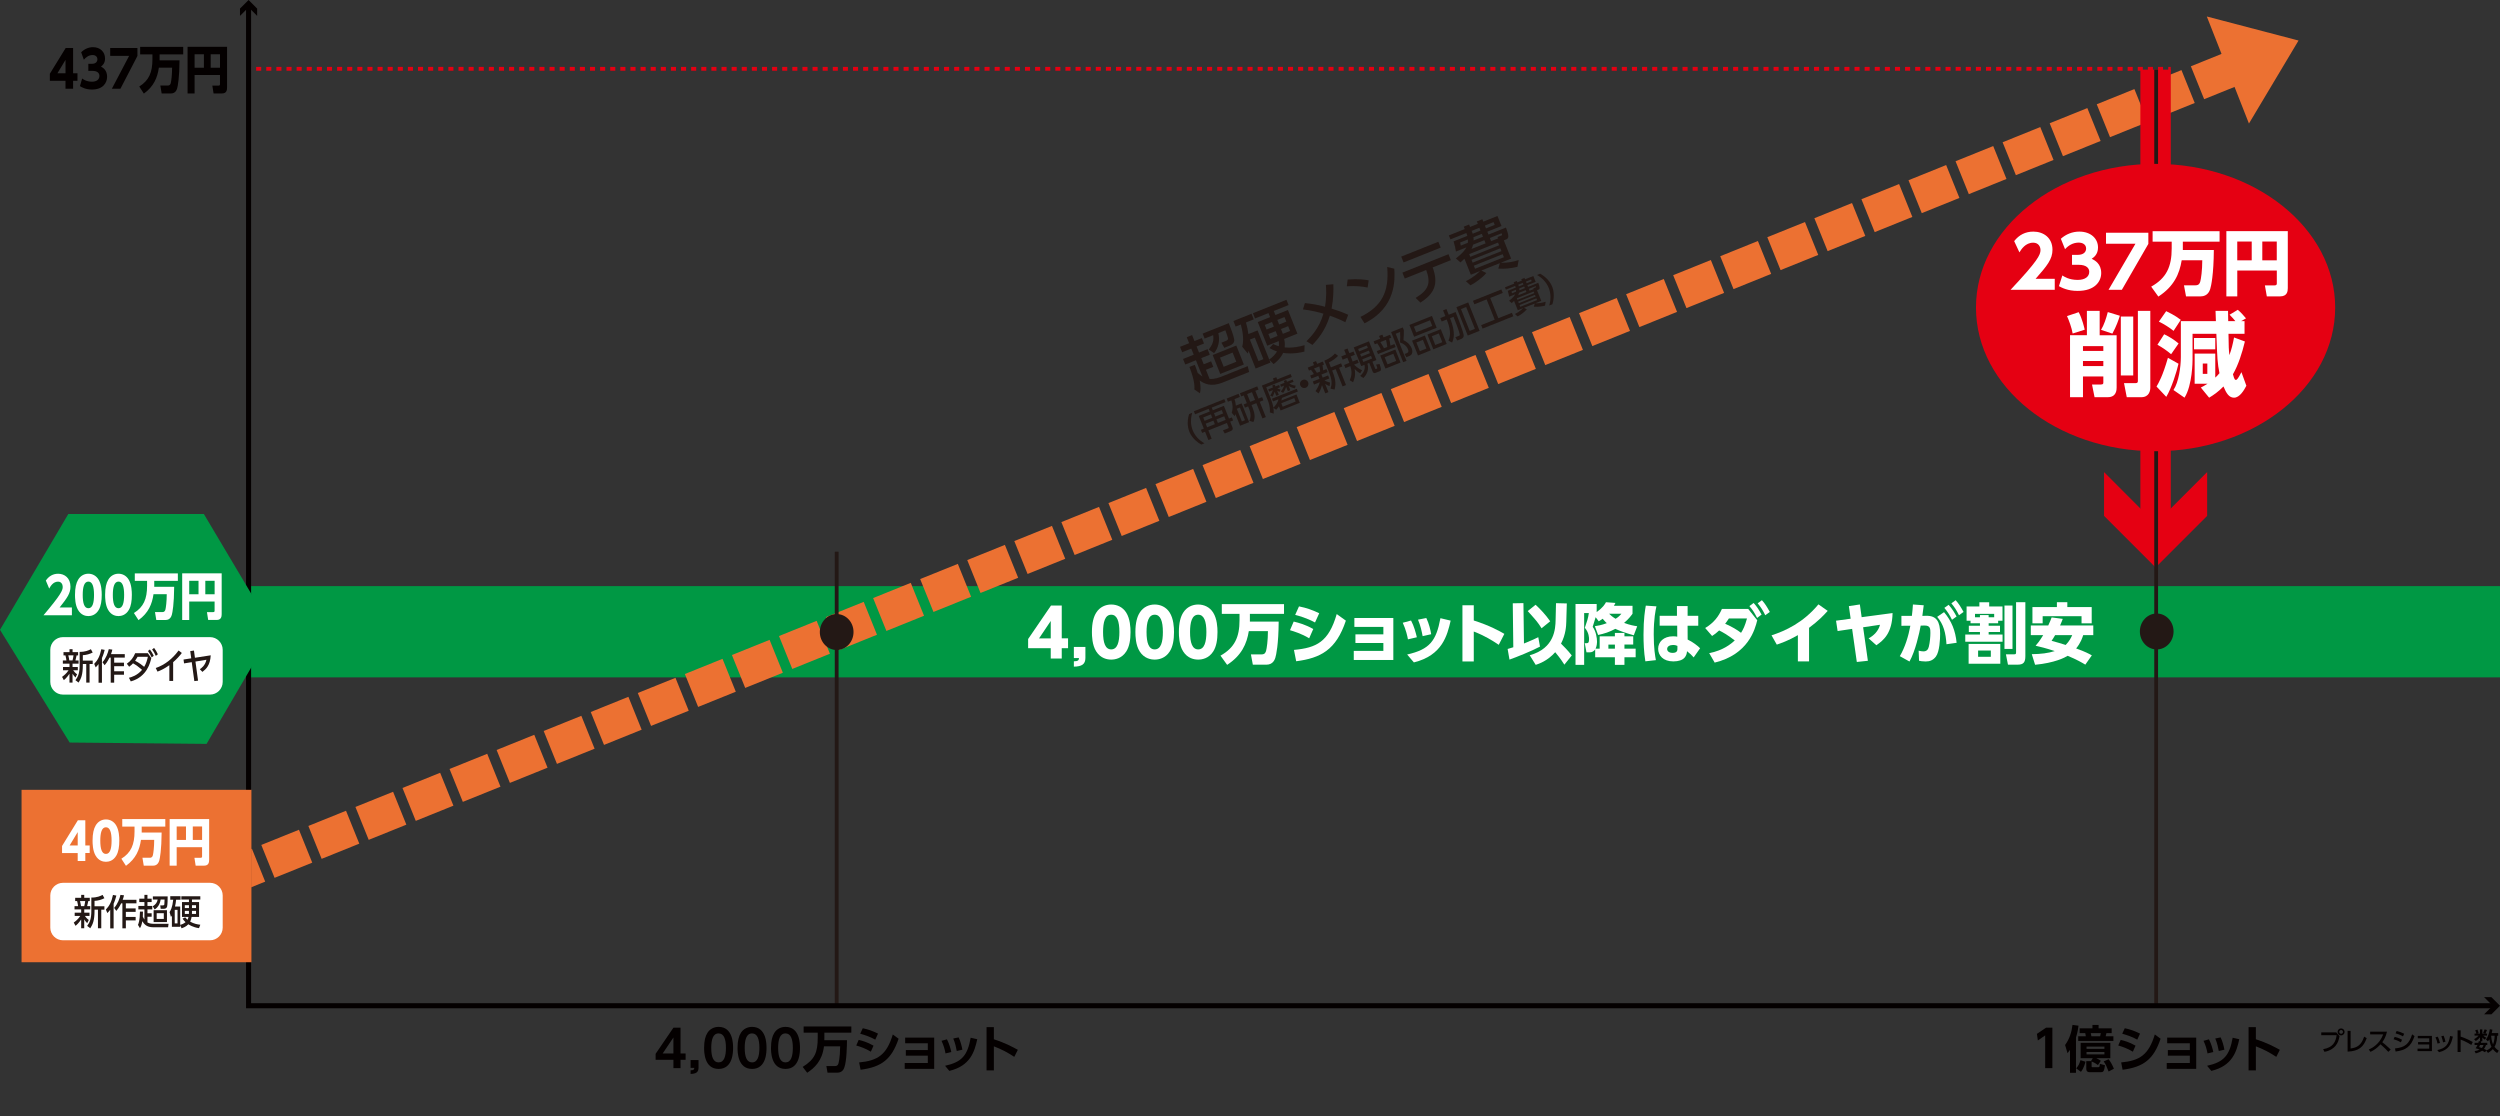 <?xml version="1.0" encoding="utf-8"?>
<!-- Generator: Adobe Illustrator 27.7.0, SVG Export Plug-In . SVG Version: 6.00 Build 0)  -->
<svg version="1.1" id="レイヤー_1" xmlns="http://www.w3.org/2000/svg" xmlns:xlink="http://www.w3.org/1999/xlink" x="0px"
	 y="0px" viewBox="0 0 1120 500" style="enable-background:new 0 0 1120 500;" xml:space="preserve">
<rect x="0" y="0" width="1120" height="500" fill="#333333" stroke="none"/>
<style type="text/css">
	.st0{fill:none;stroke:#E50012;stroke-width:1.703;stroke-miterlimit:10;}
	.st1{fill:none;stroke:#E50012;stroke-width:1.703;stroke-miterlimit:10;stroke-dasharray:2.266,2.266;}
	.st2{fill:#040000;}
	.st3{fill:none;stroke:#009844;stroke-width:40.874;stroke-miterlimit:10;}
	.st4{fill:none;stroke:#EC7132;stroke-width:15.895;stroke-miterlimit:10;}
	.st5{fill:none;stroke:#EC7132;stroke-width:15.895;stroke-miterlimit:10;stroke-dasharray:18.189,4.547;}
	.st6{fill:none;stroke:#E50012;stroke-width:13.624;stroke-miterlimit:10;}
	.st7{fill:#E50012;}
	.st8{fill:none;stroke:#231815;stroke-width:1.703;stroke-miterlimit:10;}
	.st9{fill:none;stroke:#040000;stroke-width:2.271;stroke-miterlimit:10;}
	.st10{fill:#FFFFFF;}
	.st11{fill:#231815;}
	.st12{fill:#EC7132;}
	.st13{fill:#009844;}
</style>
<g>
	<g>
		<g>
			<line class="st0" x1="111.36" y1="30.83" x2="112.49" y2="30.83"/>
			<line class="st1" x1="114.76" y1="30.83" x2="970.23" y2="30.83"/>
			<line class="st0" x1="971.37" y1="30.83" x2="972.5" y2="30.83"/>
		</g>
	</g>
	<g>
		<path class="st2" d="M301.7,478.52v-3.72h-7.99v-2.68l7.99-11.72h3.18v11.56h2.27v2.84h-2.27v3.72H301.7z M296.88,471.95h4.81
			v-7.15L296.88,471.95z"/>
		<path class="st2" d="M312.94,474.9v3.41c0,2.11-1.16,2.75-3.56,2.82v-1.61c1.61-0.02,1.63-0.59,1.66-1.11h-1.66v-3.5H312.94z"/>
		<path class="st2" d="M315.44,469.46c0-3.2,0.57-5.31,1.52-6.79c1.16-1.82,3.09-2.63,4.97-2.63c6.49,0,6.49,7.77,6.49,9.42
			c0,1.68,0,9.42-6.49,9.42S315.44,471.11,315.44,469.46z M325.22,469.46c0-3.91-0.89-6.49-3.29-6.49c-2.57,0-3.29,2.91-3.29,6.49
			c0,3.93,0.89,6.49,3.29,6.49C324.43,475.95,325.22,473.18,325.22,469.46z"/>
		<path class="st2" d="M330.42,469.46c0-3.2,0.57-5.31,1.52-6.79c1.16-1.82,3.09-2.63,4.97-2.63c6.49,0,6.49,7.77,6.49,9.42
			c0,1.68,0,9.42-6.49,9.42S330.42,471.11,330.42,469.46z M340.21,469.46c0-3.91-0.89-6.49-3.29-6.49c-2.57,0-3.29,2.91-3.29,6.49
			c0,3.93,0.89,6.49,3.29,6.49C339.41,475.95,340.21,473.18,340.21,469.46z"/>
		<path class="st2" d="M345.41,469.46c0-3.2,0.57-5.31,1.52-6.79c1.16-1.82,3.09-2.63,4.97-2.63c6.49,0,6.49,7.77,6.49,9.42
			c0,1.68,0,9.42-6.49,9.42S345.41,471.11,345.41,469.46z M355.19,469.46c0-3.91-0.89-6.49-3.29-6.49c-2.57,0-3.29,2.91-3.29,6.49
			c0,3.93,0.89,6.49,3.29,6.49C354.4,475.95,355.19,473.18,355.19,469.46z"/>
		<path class="st2" d="M369.14,468.77c-0.79,6.54-4.29,9.7-7.52,11.83l-2.02-2.63c5.4-3.34,6.74-6.49,6.74-13.06v-2.27h-6.31v-2.79
			h21.37v2.79h-12.08v2.27c0,0.48-0.02,0.79-0.02,1.11h10.15c-0.04,2.38-0.11,9.36-1.2,12.24c-0.2,0.57-0.84,2.29-3.11,2.29h-4.41
			l-0.52-2.95h3.86c0.59,0,1.23-0.18,1.5-1c0.05-0.16,0.77-2.38,0.82-7.83H369.14z"/>
		<path class="st2" d="M390.14,471.16c-2.47-1.5-4.59-2.2-6.54-2.77l1.09-2.52c1.34,0.32,3.75,0.91,6.65,2.59L390.14,471.16z
			 M384.9,475.97c8.38-0.79,12.33-3.45,15.08-12.53l2.59,1.91c-3.11,9.17-7.54,12.67-17.03,13.9L384.9,475.97z M392.12,465.76
			c-2.38-1.32-4.29-1.93-6.74-2.66l1.14-2.45c2.47,0.52,4.29,1.16,6.83,2.41L392.12,465.76z"/>
		<path class="st2" d="M405.81,472.93v-2.5h9.85v-3.04h-10.15v-2.54h13.01v14.01h-13.21v-2.63h10.35v-3.29H405.81z"/>
		<path class="st2" d="M423.59,471.93c-0.34-1.95-0.93-3.81-1.79-5.65l2.43-0.66c1.14,2.13,1.73,4.63,1.95,5.68L423.59,471.93z
			 M423.39,477.47c7.58-1.66,10.08-4.68,11.47-12.56l2.95,0.66c-1.23,5.65-3.13,11.94-12.51,14.19L423.39,477.47z M428.63,470.84
			c-0.27-1.43-0.66-3.43-1.57-5.59l2.41-0.5c0.82,1.68,1.43,4.02,1.68,5.52L428.63,470.84z"/>
		<path class="st2" d="M454.4,473.47c-3.27-2.11-5.49-3.29-9.15-4.72v10.79h-3.27v-19.39h3.27v5.45c5.11,1.61,8.74,3.63,10.74,4.72
			L454.4,473.47z"/>
	</g>
	<g>
		<path class="st2" d="M916.62,460.4h2.84v18.12h-3.22v-14.67l-3.29,2.29l-0.41-2.97L916.62,460.4z"/>
		<path class="st2" d="M927.36,470.34c-0.3,0.45-0.52,0.75-1.11,1.48l-1.09-3.66c1.93-2.61,2.95-5.79,3.32-9.01l2.7,0.36
			c-0.16,1.13-0.41,3.02-1.14,5.27v15.83h-2.68V470.34z M934.29,475.65c-0.14,0.61-0.64,2.72-2.02,4.54l-2.13-1.57
			c1.07-1.25,1.43-2.02,1.91-3.66L934.29,475.65z M934.45,464.26c-0.09-0.66-0.16-1.04-0.25-1.43h-2.52v-2.13h5.74v-1.52h2.75v1.52
			h5.86v2.13h-2.34c-0.09,0.43-0.25,1.02-0.36,1.43h3.47v2.09h-15.76v-2.09H934.45z M937.58,474.06h-5.45v-6.86h13.3v6.86h-6.33
			c0.77,0.32,1.23,0.61,2.07,1.18l-1.29,1.91c-1.13-0.86-2.2-1.36-2.84-1.63v2.16c0,0.41,0.16,0.43,0.43,0.43h2.63
			c0.52,0,0.54-0.43,0.64-1.52l2.29,0.64c-0.39,2.91-0.77,3.13-2.04,3.13h-4.66c-1.04,0-1.68-0.36-1.68-1.61v-3.36h2.11
			L937.58,474.06z M934.77,468.87v1.02h8.01v-1.02H934.77z M934.77,471.29v1.07h8.01v-1.07H934.77z M940.85,464.26
			c0.04-0.18,0.2-0.79,0.32-1.43h-4.5c0.14,0.57,0.16,0.84,0.27,1.43H940.85z M944.67,474.54c1.04,1.39,1.68,2.57,2.36,4.25
			l-2.38,1.25c-0.98-2.57-1.32-3.27-2.2-4.54L944.67,474.54z"/>
		<path class="st2" d="M955.52,471.16c-2.47-1.5-4.59-2.2-6.54-2.77l1.09-2.52c1.34,0.32,3.75,0.91,6.65,2.59L955.52,471.16z
			 M950.28,475.97c8.38-0.79,12.33-3.45,15.08-12.53l2.59,1.91c-3.11,9.17-7.54,12.67-17.03,13.9L950.28,475.97z M957.5,465.76
			c-2.38-1.32-4.29-1.93-6.74-2.66l1.14-2.45c2.47,0.52,4.29,1.16,6.83,2.41L957.5,465.76z"/>
		<path class="st2" d="M971.19,472.93v-2.5h9.85v-3.04h-10.15v-2.54h13.01v14.01h-13.21v-2.63h10.35v-3.29H971.19z"/>
		<path class="st2" d="M988.97,471.93c-0.34-1.95-0.93-3.81-1.79-5.65l2.43-0.66c1.13,2.13,1.72,4.63,1.95,5.68L988.97,471.93z
			 M988.77,477.47c7.58-1.66,10.08-4.68,11.47-12.56l2.95,0.66c-1.23,5.65-3.13,11.94-12.51,14.19L988.77,477.47z M994.01,470.84
			c-0.27-1.43-0.66-3.43-1.57-5.59l2.41-0.5c0.82,1.68,1.43,4.02,1.68,5.52L994.01,470.84z"/>
		<path class="st2" d="M1019.78,473.47c-3.27-2.11-5.49-3.29-9.15-4.72v10.79h-3.27v-19.39h3.27v5.45
			c5.11,1.61,8.74,3.63,10.74,4.72L1019.78,473.47z"/>
	</g>
	<g>
		<path class="st2" d="M29.34,39.76V36.2h-7.01v-3.16l7.09-11.53h3.33v11.31h1.96v3.38h-1.96v3.56H29.34z M25.73,32.81h3.62v-5.99
			L25.73,32.81z"/>
		<path class="st2" d="M36.8,35.17c0.49,0.36,1.92,1.43,4.41,1.43c2.17,0,3.33-1.07,3.33-2.59c0-1.09-0.72-2.25-3.09-2.25h-1.88
			v-3.18h1.65c1.78,0,2.41-1.04,2.41-2.02c0-1.5-1.33-1.91-2.06-1.91c-1.78,0-3.09,0.98-4,2.11l-1.21-3.34
			c1.45-1.45,3.33-2.29,5.31-2.29c3.31,0,5.39,2.23,5.39,5.09c0,2.25-1.25,3.18-1.82,3.61c0.9,0.5,2.74,1.57,2.74,4.56
			c0,2.66-1.78,5.72-6.78,5.72c-2.82,0-4.54-1-5.39-1.52L36.8,35.17z"/>
		<path class="st2" d="M61.57,21.51v3.56l-7.62,14.69h-3.84l7.74-14.74h-8.48v-3.52H61.57z"/>
		<path class="st2" d="M71.17,30.32c-0.63,4.38-2.23,8.38-6.72,11.62l-2.06-3.18c4.37-2.72,5.9-6.36,5.9-12.22v-2.18h-5.5v-3.36
			h19.29v3.36H71.5v2.66h8.93c-0.04,7.74-0.78,11.6-1.04,12.49c-0.16,0.54-0.69,2.36-2.76,2.36h-4.21l-0.59-3.54h3.31
			c1.04,0,1.25-0.7,1.39-1.23c0.2-0.82,0.57-3.47,0.57-6.79H71.17z"/>
		<path class="st2" d="M98.56,33.61H87.18v8.26h-3.15V20.98h17.69v18.25c0,1.07-0.18,2.63-2.23,2.63h-3.82l-0.55-3.52h2.82
			c0.59,0,0.61-0.36,0.61-0.7V33.61z M87.18,30.34h4.17v-6.02h-4.17V30.34z M94.39,30.34h4.17v-6.02h-4.17V30.34z"/>
	</g>
	<g>
		<path class="st2" d="M1046.66,462.52l1.45,1.68c-0.32,1.69-0.69,3.03-1.82,4.36c-0.67,0.79-2.2,2.2-4.93,2.66l-0.59-1.19
			c4.48-0.75,5.64-3.33,6.04-6.27h-6.89v-1.24H1046.66z M1050.38,462.3c0,0.87-0.71,1.57-1.57,1.57s-1.57-0.69-1.57-1.57
			s0.7-1.57,1.57-1.57C1049.68,460.73,1050.38,461.42,1050.38,462.3z M1047.98,462.3c0,0.47,0.38,0.84,0.84,0.84
			c0.47,0,0.84-0.37,0.84-0.84s-0.37-0.84-0.84-0.84C1048.36,461.46,1047.98,461.82,1047.98,462.3z"/>
		<path class="st2" d="M1053.06,469.72c2.87-0.33,4.88-1.51,6.07-5.31l1.15,0.69c-1.4,3.86-3.44,5.81-8.56,6.03v-9.31h1.34V469.72z"
			/>
		<path class="st2" d="M1069.36,462.21c-0.52,2.32-1.36,3.66-2.1,4.69c0.64,0.49,2.08,1.63,3.77,3.3l-1.07,1.03
			c-0.53-0.58-1.51-1.66-3.47-3.38c-1.55,1.7-3.13,2.77-4.52,3.38l-0.74-1.06c1.35-0.58,4.77-2.28,6.45-6.77h-5.85v-1.2H1069.36z"/>
		<path class="st2" d="M1075.59,466.97c-1.41-0.85-2.61-1.2-3.26-1.38l0.48-1.08c0.67,0.16,1.79,0.45,3.3,1.29L1075.59,466.97z
			 M1072.96,469.7c4.54-0.42,6.38-2.16,7.67-6.33l1.08,0.81c-1.65,4.85-3.97,6.29-8.49,6.91L1072.96,469.7z M1076.54,464.28
			c-1.28-0.73-2.41-1.07-3.33-1.34l0.48-1.04c1.28,0.29,2.17,0.61,3.38,1.21L1076.54,464.28z"/>
		<path class="st2" d="M1083.29,467.92v-1.07h5.01v-1.69h-5.13v-1.08h6.33v6.82h-6.45v-1.11h5.24v-1.87H1083.29z"/>
		<path class="st2" d="M1091.99,467.51c-0.18-1.09-0.52-1.98-0.91-2.79l1.04-0.28c0.51,0.99,0.79,2.05,0.98,2.82L1091.99,467.51z
			 M1091.89,470.43c3.68-0.78,5.08-2.32,5.75-6.31l1.24,0.27c-0.72,3.43-1.86,5.95-6.19,7L1091.89,470.43z M1094.48,466.97
			c-0.1-0.6-0.29-1.6-0.76-2.75l1.02-0.23c0.39,0.84,0.69,1.96,0.83,2.72L1094.48,466.97z"/>
		<path class="st2" d="M1107.15,468.14c-0.75-0.48-2.36-1.51-4.79-2.4v5.56h-1.37v-9.7h1.37v2.8c2.53,0.81,4.47,1.86,5.45,2.41
			L1107.15,468.14z"/>
		<path class="st2" d="M1119.19,462.83V464h-0.46c-0.02,0.66-0.1,3.19-1.18,4.97c0.75,1.01,1.54,1.51,1.9,1.74l-0.74,1.06
			c-0.5-0.34-1.21-0.85-1.91-1.77c-0.94,1.01-1.75,1.46-2.18,1.71l-0.83-1.07l-0.48,0.76c-0.31-0.17-0.62-0.35-1.28-0.68
			c-0.49,0.34-1.36,0.78-2.91,1.19l-0.51-1.02c0.86-0.12,1.56-0.29,2.29-0.67c-0.91-0.37-1.49-0.51-1.83-0.6
			c0.27-0.38,0.51-0.7,0.83-1.45h-1.29v-0.99h1.67c0.12-0.38,0.18-0.58,0.25-0.79l0.5,0.1v-1.78c-0.66,0.76-1.17,1.26-1.9,1.67
			l-0.75-0.84c0.93-0.45,1.75-1.23,2.05-1.58h-1.83v-0.9h0.84c-0.14-0.56-0.33-1.02-0.54-1.48l1-0.34c0.34,0.78,0.45,1.28,0.52,1.58
			l-0.78,0.24h1.38v-1.9h1.06v1.9h1.37l-1-0.28c0.32-0.67,0.35-0.76,0.66-1.61l1.06,0.26c-0.26,0.71-0.32,0.85-0.7,1.63h0.72v0.9
			h-1.7c0.59,0.5,0.79,0.68,1.38,0.95l-0.7,0.86c-0.49-0.33-0.7-0.56-1.08-0.99v1.71h-0.99l0.52,0.1c-0.08,0.28-0.11,0.39-0.18,0.58
			h2.87v0.99h-0.58c-0.18,0.53-0.43,1.16-0.89,1.76c0.36,0.17,0.93,0.43,1.08,0.5l-0.11,0.18c0.73-0.24,1.62-0.7,2.37-1.6
			c-0.64-1.25-0.89-2.83-0.95-3.38c-0.27,0.49-0.42,0.67-0.61,0.93l-0.88-0.84c1.03-1.5,1.46-3.09,1.7-4.62l1.16,0.2
			c-0.09,0.69-0.17,1.08-0.28,1.53H1119.19z M1111.06,468.17c-0.18,0.43-0.32,0.69-0.44,0.93c0.65,0.21,0.93,0.29,1.25,0.41
			c0.48-0.53,0.64-1.02,0.74-1.34H1111.06z M1116.02,464c0.03,0.46,0.2,2.47,0.85,3.87c0.32-0.73,0.69-2,0.73-3.87H1116.02z"/>
	</g>
	<line class="st3" x1="111.36" y1="283.02" x2="1120" y2="283.02"/>
	<g>
		<g>
			<line class="st4" x1="1013.99" y1="25.15" x2="1005.57" y2="28.55"/>
			<line class="st5" x1="1001.35" y1="30.26" x2="117.94" y2="386.75"/>
			<line class="st4" x1="115.83" y1="387.6" x2="107.41" y2="391"/>
		</g>
	</g>
	<g>
		<g>
			<line class="st6" x1="965.7" y1="31.2" x2="965.7" y2="238.64"/>
			<g>
				<polygon class="st7" points="942.61,211.5 965.7,234.61 988.8,211.5 988.8,231.11 965.7,254.21 942.61,231.11 				"/>
			</g>
		</g>
	</g>
	<line class="st8" x1="965.96" y1="31.2" x2="965.96" y2="450.57"/>
	<line class="st8" x1="374.83" y1="247.16" x2="374.83" y2="450.57"/>
	<g>
		<g>
			<polyline class="st9" points="1117.4,450.57 111.36,450.57 111.36,2.6 			"/>
			<g>
				<polygon class="st2" points="1112.88,446.73 1116.73,450.57 1112.88,454.42 1116.15,454.42 1120,450.57 1116.15,446.73 				"/>
			</g>
			<g>
				<polygon class="st2" points="115.21,7.12 111.36,3.27 107.51,7.12 107.51,3.85 111.36,0 115.21,3.85 				"/>
			</g>
		</g>
	</g>
	<g>
		<path class="st10" d="M470.73,295.02v-4.64H460.6v-4.1l10.25-15h4.81v14.7h2.83v4.4h-2.83v4.64H470.73z M465.5,285.99h5.23v-7.79
			L465.5,285.99z"/>
		<path class="st10" d="M486.26,289.83v4.93c0,2.86-1.65,3.84-5.17,3.9v-2.39c1.86-0.03,2.24-0.47,2.3-1.45h-2.3v-4.99H486.26z"/>
		<path class="st10" d="M491.1,291.84c-1.83-2.83-1.92-6.94-1.92-8.68c0-4.19,0.77-6.91,1.98-8.77c1.54-2.42,4.07-3.57,6.67-3.57
			c2.57,0,5.14,1.12,6.7,3.6c1.77,2.78,1.95,6.67,1.95,8.74c0,3.45-0.5,6.5-1.92,8.71c-1.98,3.1-4.96,3.63-6.73,3.63
			C496.03,295.5,493.08,294.97,491.1,291.84z M501.49,283.16c0-4.81-1.03-7.77-3.66-7.77c-2.81,0-3.66,3.4-3.66,7.77
			c0,4.81,1,7.77,3.66,7.77C500.63,290.92,501.49,287.58,501.49,283.16z"/>
		<path class="st10" d="M510.58,291.84c-1.83-2.83-1.92-6.94-1.92-8.68c0-4.19,0.77-6.91,1.98-8.77c1.54-2.42,4.07-3.57,6.67-3.57
			c2.57,0,5.14,1.12,6.7,3.6c1.77,2.78,1.95,6.67,1.95,8.74c0,3.45-0.5,6.5-1.92,8.71c-1.98,3.1-4.96,3.63-6.73,3.63
			C515.51,295.5,512.56,294.97,510.58,291.84z M520.97,283.16c0-4.81-1.03-7.77-3.66-7.77c-2.81,0-3.66,3.4-3.66,7.77
			c0,4.81,1,7.77,3.66,7.77C520.12,290.92,520.97,287.58,520.97,283.16z"/>
		<path class="st10" d="M530.06,291.84c-1.83-2.83-1.92-6.94-1.92-8.68c0-4.19,0.77-6.91,1.98-8.77c1.54-2.42,4.07-3.57,6.67-3.57
			c2.57,0,5.14,1.12,6.7,3.6c1.77,2.78,1.95,6.67,1.95,8.74c0,3.45-0.5,6.5-1.92,8.71c-1.98,3.1-4.96,3.63-6.73,3.63
			C534.99,295.5,532.04,294.97,530.06,291.84z M540.46,283.16c0-4.81-1.03-7.77-3.66-7.77c-2.81,0-3.66,3.4-3.66,7.77
			c0,4.81,1,7.77,3.66,7.77C539.6,290.92,540.46,287.58,540.46,283.16z"/>
		<path class="st10" d="M559.47,282.74c-0.92,5.7-3.22,10.9-9.71,15.12l-2.98-4.13c6.32-3.54,8.53-8.27,8.53-15.88v-2.83h-7.94
			v-4.37h27.87v4.37h-15.29v3.45h12.9c-0.06,10.07-1.12,15.09-1.51,16.24c-0.24,0.71-1,3.07-3.99,3.07h-6.08l-0.86-4.61h4.78
			c1.51,0,1.8-0.92,2.01-1.59c0.3-1.06,0.83-4.52,0.83-8.83H559.47z"/>
		<path class="st10" d="M586.51,285.96c-3.42-2.1-6.94-3.13-8.59-3.63l1.65-3.87c2.42,0.59,5.2,1.33,8.77,3.34L586.51,285.96z
			 M579.69,291.16c10.1-0.94,15.56-3.57,19.16-16.06l4.1,2.95c-4.37,13.14-11.31,16.77-22.26,18.19L579.69,291.16z M589.13,278.87
			c-3.72-2.01-7.29-2.98-8.89-3.4l1.71-3.81c3.45,0.71,5.67,1.48,9.06,3.07L589.13,278.87z"/>
		<path class="st10" d="M607.23,288.06v-3.87h12.52v-3.34h-12.99v-3.99h17.45v18.81h-17.72v-4.07h13.26v-3.54H607.23z"/>
		<path class="st10" d="M630.76,286.43c-0.24-1.33-0.83-4.19-2.33-7.44l3.72-1c1.36,2.54,2.1,5.43,2.6,7.5L630.76,286.43z
			 M630.4,293.22c10.1-2.27,13.02-6.08,14.91-16.27l4.58,1.09c-1.5,6.58-3.72,15.59-16.48,18.72L630.4,293.22z M637.34,284.99
			c-0.44-2.33-0.94-4.67-2.07-7.38l3.72-0.74c1.21,2.51,1.89,5.43,2.19,7.26L637.34,284.99z"/>
		<path class="st10" d="M671.44,288.88c-2.86-1.92-6.29-4.07-11.19-5.96v13.43h-5.08v-25.19h5.08v6.82
			c7.17,2.27,11.66,4.81,13.7,5.99L671.44,288.88z"/>
		<path class="st10" d="M675.42,290.74c1.18-0.32,1.74-0.5,2.54-0.77l-0.24-19.69l4.78-0.09l0.24,18.1c3.43-1.36,5.34-2.3,6.41-2.83
			l0.77,4.22c-3.57,1.92-10.84,4.84-13.67,5.82L675.42,290.74z M687.94,270.93c1.89,1.74,4.43,4.34,6.55,7.41l-3.87,3.13
			c-1.86-2.89-2.04-3.07-6.2-7.71L687.94,270.93z M701.7,278.52c-0.06,1.92-0.18,5.58-2.36,9.83c0.65,0.65,3.22,3.16,4.81,5.29
			l-3.31,4.13c-0.68-1.09-1.71-2.69-4.1-5.58c-3.54,3.96-7.26,5.17-8.74,5.67l-2.69-4.31c11.28-3.1,11.51-12.11,11.6-15.74
			l0.18-7.59l4.84,0.12L701.7,278.52z"/>
		<path class="st10" d="M714.5,280.53c1.18-0.18,2.92-0.44,5.34-1.36c-0.44-0.41-0.95-0.86-1.86-1.98c-0.8,0.59-1.15,0.8-1.74,1.15
			l-1.39-1.83c-0.35,1.27-0.68,2.24-1.33,4.31c1.45,1.95,1.95,4.9,1.95,6.76c0,0.5-0.09,1.86-0.65,3.01h1.83v-5.52h6.82v-1.51h4.28
			v1.51h3.93v3.69h-3.93v1.83h5.02v3.87h-5.02v3.4h-4.28v-3.4h-8.83v-3.54c-0.53,0.83-1.45,1.33-2.45,1.33h-1.45l-0.77-4.1h0.8
			c0.77,0,1.12-0.3,1.12-1.74c0-0.68,0-2.92-1.89-5.17c1-2.83,1.48-4.28,1.8-6.58h-2.1v23.21h-3.87v-27.28h9.48v3.6
			c2.92-2.1,3.69-3.51,4.16-4.4l4.25,0.32c-0.21,0.44-0.38,0.77-0.68,1.3h8.33v3.54c-0.56,0.8-1.71,2.36-3.78,4.1
			c2.54,0.97,4.49,1.3,5.88,1.51l-1.54,4.05c-3.93-1.12-6.23-1.95-8.27-2.89c-2.6,1.42-5.02,2.18-7.71,2.75L714.5,280.53z
			 M720.56,288.77v1.83h2.92v-1.83H720.56z M720.88,274.95c0.59,0.62,1.42,1.36,2.92,2.27c1.48-0.94,1.98-1.56,2.6-2.27H720.88z"/>
		<path class="st10" d="M742.08,271.64c-0.38,1.71-1.21,5.52-1.21,12.64c0,6.26,0.65,9.77,0.97,11.46l-4.72,0.53
			c-0.68-4.19-0.83-8.36-0.83-11.93c0-7.2,0.71-11.19,1.03-13.02L742.08,271.64z M760.82,275.89v4.43h-4.78l0.03,6.2
			c2.18,1.03,4.58,2.83,5.58,3.9l-2.89,4.1c-1.03-1.21-1.42-1.51-2.98-2.78c-0.06,1.09-0.38,2.07-1.12,2.92
			c-0.92,1.03-2.66,1.65-4.99,1.65c-4.64,0-6.82-2.72-6.82-5.67c0-3.01,2.39-5.58,6.73-5.58c0.95,0,1.39,0.09,1.83,0.18l-0.03-4.93
			h-7.85v-4.43h7.74v-4.37h4.78v4.37H760.82z M751.49,289.36c-0.5-0.21-1.03-0.41-1.95-0.41c-1.39,0-2.66,0.56-2.66,1.8
			c0,1,0.89,1.74,2.48,1.74c2.12,0,2.12-1.27,2.12-1.83V289.36z"/>
		<path class="st10" d="M765.72,292.6c6.44-1.21,10.01-4.37,11.46-5.67c-3.42-2.63-5.4-3.69-7-4.49c-1.15,1.06-1.95,1.71-3.16,2.48
			l-3.1-3.57c3.9-2.33,6.05-5.23,7.5-8.56h11.78l4.04,5.08c-1,4.13-4.02,15.32-19.07,18.98L765.72,292.6z M774.55,277.07
			c-0.83,1.27-1.18,1.71-1.68,2.36c3.04,1.33,5.34,2.72,7.12,4.07c0.95-1.51,1.77-3.13,2.66-6.44H774.55z M785.62,270.13
			c1.48,1.62,2.36,3.04,3.57,5.2l-2.01,1.51c-1.12-2.21-1.8-3.37-3.45-5.31L785.62,270.13z M789.34,268.89
			c1.48,1.65,2.19,2.86,3.54,5.26l-2.04,1.48c-1.09-2.24-1.86-3.45-3.4-5.34L789.34,268.89z"/>
		<path class="st10" d="M810.47,296.32h-5.02v-11.78c-4.43,2.57-7.74,3.66-9.45,4.25l-2.36-4.16c6.11-1.98,14.17-5.61,21.02-13.88
			l4.16,2.92c-2.01,2.21-4.16,4.46-8.36,7.59V296.32z"/>
		<path class="st10" d="M836.81,296.03l-4.96,0.53l-2.1-14.82l-6.5,0.97l-0.71-4.64l6.55-0.89l-0.8-5.64l4.93-0.74l0.8,5.7
			l13.85-1.86c-0.18,9.09-4.04,12.19-7.26,14.44l-3.48-3.1c2.21-1.12,4.46-3.31,5.11-6.08l-7.56,1.12L836.81,296.03z"/>
		<path class="st10" d="M851.12,293.96c2.33-3.9,3.87-9.01,4.72-13.64l-4.01,0.03v-4.43h4.69c0.27-2.21,0.35-3.34,0.47-5.11
			l4.84,0.35c-0.21,1.77-0.41,3.28-0.62,4.75l1.77-0.03c4.61-0.09,6.2,2.63,6.2,8.09c0,2.3-0.24,7.94-1.89,10.16
			c-1.27,1.68-2.78,2.21-4.61,2.21c-1.39,0-2.24-0.18-2.95-0.32l-0.18-4.52c0.77,0.18,1.45,0.32,2.13,0.32
			c1.36,0,2.1-0.74,2.42-2.04c0.5-1.98,0.71-4.55,0.71-6.2c0-1.8,0-3.37-2.57-3.34l-1.77,0.03c-0.56,3.19-2.39,11.46-5.02,16.09
			L851.12,293.96z M872.02,288.62c-0.33-5.05-1.24-8.8-4.16-12.28l3.07-2.1c3.42,4.04,5.08,8.27,5.64,13.73L872.02,288.62z
			 M873,270.96c1.65,1.86,2.63,3.54,3.54,5.23l-2.04,1.48c-1.12-2.24-1.92-3.54-3.43-5.34L873,270.96z M876.13,268.89
			c1.39,1.54,2.27,2.95,3.54,5.26l-2.04,1.48c-1.12-2.27-1.92-3.51-3.42-5.34L876.13,268.89z"/>
		<path class="st10" d="M895.17,279.23h-4.25v1.09h5.08v2.83h-5.08v1.12h6.23v3.22h-16.71v-3.22h6.58v-1.12h-4.99v-2.83h4.99v-1.09
			h-4.22v-1.15h-1.77v-6.38h5.73v-1.89h4.4v1.89h5.96v6.38h-1.95V279.23z M896.14,288.47v8.89h-14.2v-8.89H896.14z M893.39,276.54
			v-1.54h-8.59v1.54h2.21v-1h3.9v1H893.39z M891.89,291.45h-5.7v2.81h5.7V291.45z M901.6,271.29v19.43H898v-19.43H901.6z
			 M907.36,293.93c0,2.69-0.74,3.84-3.45,3.84h-4.34l-0.92-4.64h3.69c0.68,0,0.86-0.15,0.86-0.92v-22.41h4.16V293.93z"/>
		<path class="st10" d="M924.12,277.25c-0.3,0.8-0.62,1.65-1.21,2.95h14.88v4.34h-4.52c-0.35,1.09-1.09,3.45-3.16,5.96
			c4.13,1.48,5.82,2.42,7.03,3.1l-2.92,4.16c-1.36-0.83-3.81-2.27-7.91-3.96c-1.21,0.77-5.79,3.19-14.59,4.02l-1.48-4.75
			c4.13-0.06,7.29-0.44,10.3-1.39c-3.96-1.3-6.85-2.01-8.59-2.39c0.74-0.86,1.71-1.95,3.4-4.75h-5.55v-4.34h7.82
			c0.8-1.71,1.18-2.66,1.51-3.6L924.12,277.25z M910.54,271.97h10.95v-2.19h4.67v2.19h10.92v7.29h-4.55v-3.19h-17.42v3.19h-4.58
			V271.97z M920.7,284.54c-0.59,1.09-1.15,1.89-1.59,2.54c2.45,0.68,4.4,1.24,6.32,1.86c1.68-1.71,2.45-3.34,2.92-4.4H920.7z"/>
	</g>
	<ellipse class="st11" cx="374.83" cy="283.15" rx="7.55" ry="8.05"/>
	<ellipse class="st11" cx="966.21" cy="282.9" rx="7.55" ry="8.05"/>
	<g>
		<path class="st11" d="M535.27,163.44c0.34,0.86,0.76,1.9,1.31,3.64c1.15,0.98,1.74,1.33,2.08,1.55l-2.89-7.24l-4.78,1.91
			l-0.99-2.48l4.78-1.91l-1.09-2.73l-4.07,1.63l-0.97-2.43l4.07-1.63l-1.07-2.68l2.4-0.96l1.07,2.68l3.31-1.32l0.97,2.43l-3.32,1.32
			l1.09,2.73l3.82-1.53l0.99,2.48l-3.82,1.53l1.1,2.76l3.31-1.32l0.99,2.48l-3.31,1.32l1.63,4.07c2.23,0.22,4.28-0.6,6.08-1.31
			l11.01-4.4l0.64,2.62l-11.79,4.71c-5.29,2.11-8.22,0.59-10.36-0.88c0.61,3.13,0.36,4.58,0.12,5.73l-2.51-1.73
			c0.08-1.12,0.28-3.63-2.21-10.09L535.27,163.44z M550.49,144.77c0.69,1.72,2.21,5.6,2.44,7.36c0.18,1.4-0.84,2.24-1.97,2.7
			l-2.48,0.99l-1.3-2.3l2.1-0.84c0.18-0.07,0.99-0.39,0.88-1.11c-0.06-0.3-0.7-2.33-1.2-3.6l-3.14,1.25c0.81,3.49,0,6.6-1.9,8.98
			l-2.41-1.62c1.86-2.39,2.35-4.02,1.98-6.43l-3.82,1.53l-0.89-2.23L550.49,144.77z M553.86,154.81l3.39,8.48l-10.58,4.23
			l-3.39-8.48L553.86,154.81z M546.57,160.22l1.64,4.1l5.64-2.26l-1.64-4.1L546.57,160.22z"/>
		<path class="st11" d="M570.38,154.14c1.12,0.52,1.63,0.7,2.53,0.96c0.04-0.34,0.15-1.03-0.03-2.28l-5.16,2.06l-4.24-10.6l5.52-2.2
			l-0.73-1.82l-6.02,2.41l-0.94-2.35l15.03-6.01l0.94,2.35l-6.63,2.65l0.73,1.82l5.62-2.25l4.24,10.6l-5.92,2.37
			c0.18,0.9,0.4,2.1,0.22,3.79c3.63,0.34,6.77-0.39,8.9-1l-0.06,2.87c-5.16,1.33-8.94,0.7-9.54,0.58c-1.19,2.68-3.46,4.41-4.27,5.02
			l-1.91-1.91l0.5,1.24l-6.63,2.65l-3.19-7.97c-0.06,0.37-0.1,0.57-0.35,1.25l-2.47-3.03c0.32-1.39,0.94-4.1-0.63-9.96l-2.33,0.93
			l-1-2.51l8.12-3.25l1,2.51l-3.49,1.4c0.59,2.05,0.84,3.36,1.08,5.2l4.12-1.65l5.22,13.06c1.66-1.13,2.82-2.48,3.48-3.62
			c-1.14-0.37-1.92-0.7-3.37-1.53L570.38,154.14z M562.15,151.26l-2.2,0.88l3.85,9.64l2.2-0.88L562.15,151.26z M569.87,144.27
			l-3.26,1.3l0.82,2.05l3.26-1.3L569.87,144.27z M571.5,148.35l-3.26,1.3l0.86,2.15l3.24-1.29c-0.15-0.44-0.31-0.85-0.36-0.97
			L571.5,148.35z M573.06,145.37l3.21-1.28l-0.82-2.05l-3.21,1.28L573.06,145.37z M574.34,148.56c0.12,0.3,0.26,0.66,0.37,1
			l3.24-1.29l-0.86-2.15l-3.21,1.28L574.34,148.56z"/>
		<path class="st11" d="M584.6,135.77c4.3,0.4,7.98,1.39,9,1.66c0.79-4.86,0.52-8.16,0.39-9.81l3.35-0.28
			c0.07,2.73,0.1,6.21-0.78,10.91c2.96,0.96,4.2,1.34,7.45,2.77l-1.28,3.33c-3.42-1.72-6.44-2.74-6.95-2.92
			c-2.08,6.91-5.72,10.88-7.8,13.09l-2.68-1.63c1.99-2.06,5.78-5.89,7.59-12.37c-2.2-0.65-5.46-1.46-9.18-1.9L584.6,135.77z"/>
		<path class="st11" d="M612.7,128.83c-2.05-0.44-5.07-0.85-9.33-0.58l0.38-3.03c4.78-0.38,7.9,0.07,9.42,0.37L612.7,128.83z
			 M609.47,141.97c9.75-4.75,12.95-11.51,11.99-22.37l3.19,0.78c0.26,4.62,1.01,17.35-13.35,24.47L609.47,141.97z"/>
		<path class="st11" d="M644.38,108.3l1.05,2.63l-16.63,6.65l-1.05-2.63L644.38,108.3z M634.19,133.48
			c6.02-3.67,6.85-6.79,4.74-12.52l-9.59,3.83l-1.06-2.66l20.65-8.25l1.06,2.66l-8.15,3.26c2.76,7.5,0.71,11.75-5.46,15.77
			L634.19,133.48z"/>
		<path class="st11" d="M676.98,115.87l-4.61,1.84c3.1,0.05,4.94-0.27,8-1.2l-0.55,3.04c-3.23,0.73-5.57,0.96-8.58,0.79l0.69-2.45
			l-8.28,3.31l2.21,1.11c-1.57,2.01-5.27,4.66-7.1,5.51l-2.06-1.85c3.66-1.79,6.01-4.19,6.35-4.53l-4.12,1.65l-2.87-7.19
			c-0.5,0.52-0.79,0.81-1.77,1.68l-2.06-1.79c3.31-2.58,4.07-3.85,4.71-4.96l-4.68,1.87c-0.27-1.56-0.42-2.38-1.06-4.56l6.15-2.46
			c-0.07-0.24-0.08-0.35-0.2-0.65l-0.25-0.63l-7.11,2.84l-0.71-1.77l7.11-2.84l-0.43-1.09l2.4-0.96l0.43,1.09l3.47-1.39l-0.43-1.09
			l2.46-0.98l0.43,1.09l6.35-2.54l1.8,4.5l-6.35,2.54l0.52,1.29l7.84-3.14c1.47,3.96,1.28,4.83,0.07,5.31l-1.04,0.41L676.98,115.87z
			 M657.57,108.78c0.06-0.37,0.08-0.82,0.04-1.51l-3.47,1.39c0.04,0.19,0.06,0.3,0.31,1.37L657.57,108.78z M671.11,108.68
			l-12.91,5.16l0.49,1.21l12.91-5.16L671.11,108.68z M672.14,111.24l-12.91,5.16l0.51,1.26l12.91-5.16L672.14,111.24z
			 M665.56,109.02l-0.57-1.42l-5.06,2.02c-0.24,0.95-0.51,1.52-0.7,1.92L665.56,109.02z M659.48,103.88c0.16,0.41,0.2,0.57,0.3,0.82
			l3.49-1.4l-0.51-1.26l-3.47,1.39L659.48,103.88z M663.86,104.77l-3.75,1.5c0.03,0.46,0.08,0.85,0.06,1.47l4.2-1.68L663.86,104.77z
			 M673.19,113.87l-12.91,5.16l0.55,1.37l12.91-5.16L673.19,113.87z M665.73,102.32l3.9-1.56l-0.51-1.26l-3.9,1.56L665.73,102.32z
			 M671.2,106.77l-0.34-0.57l1.9-0.76c0.18-0.07,0.3-0.12-0.05-0.92l-5.26,2.1l0.57,1.42L671.2,106.77z"/>
		<path class="st11" d="M534.14,184.91c-0.8,2.58-0.8,5.36,0.19,7.85c1,2.51,2.92,4.52,5.28,5.84l-1.42,0.57
			c-3.74-2.08-5.03-4.92-5.38-5.79c-0.33-0.83-1.38-3.78-0.09-7.89L534.14,184.91z"/>
		<path class="st11" d="M549.04,180.14l-6.17,2.47l0.47,1.18l4.96-1.98l2.28,5.7l1.31-0.52l0.55,1.39l-1.31,0.52l0.97,2.42
			c0.5,1.24-0.17,1.59-1.17,1.99l-2.23,0.89l-0.83-1.38l2.29-0.91c0.38-0.15,0.3-0.36,0.24-0.52l-0.75-1.89l-8.3,3.32l1.49,3.73
			l-1.48,0.59l-1.49-3.73l-1.31,0.53l-0.56-1.39l1.31-0.53l-2.28-5.7l4.93-1.97l-0.47-1.18l-6.1,2.44l-0.54-1.36l13.64-5.45
			L549.04,180.14z M539.04,187.03l0.6,1.51l3.46-1.38l-0.6-1.51L539.04,187.03z M540.15,189.81l0.64,1.61l3.46-1.38l-0.64-1.61
			L540.15,189.81z M543.87,185.1l0.6,1.51l3.47-1.39l-0.6-1.51L543.87,185.1z M544.98,187.88l0.64,1.61l3.47-1.39l-0.64-1.61
			L544.98,187.88z"/>
		<path class="st11" d="M556.25,180.7l3.36,8.42l-4.06,1.62l-2.09-5.23c-0.1,0.4-0.14,0.54-0.31,0.94l-1.33-1.49
			c0.57-1.99,0.52-3.41-0.18-5.59l-1.52,0.61l-0.57-1.43l5.34-2.14l0.57,1.43l-2.39,0.96c0.37,1.14,0.5,1.82,0.6,2.93L556.25,180.7z
			 M555.48,182.58l-1.39,0.55l2.27,5.68l1.39-0.55L555.48,182.58z M557.21,177.15l-1.15,0.46l-0.57-1.43l7.75-3.1l0.57,1.43
			l-1.42,0.57l1.39,3.47l1.64-0.65l0.58,1.45l-1.64,0.65l2.74,6.85l-1.52,0.61l-2.74-6.85l-2.16,0.86l0.51,1.28
			c0.82,2.05,1.31,4.34,0.33,6.32l-1.79-0.54c0.29-0.65,1.07-2.38-0.1-5.3l-0.47-1.17l-1.42,0.57l-0.58-1.45l1.42-0.57
			L557.21,177.15z M560.1,180.02l2.16-0.86l-1.39-3.47l-2.16,0.86L560.1,180.02z"/>
		<path class="st11" d="M580.82,176.72l1.49,3.74l-8.61,3.44l-0.76-1.9c-0.46,0.73-0.75,1.09-1.2,1.58l-1.24-0.82
			c0.12,0.81,0.17,1.44,0.09,2.55l-1.68-0.53c0.04-0.79,0.15-2.71-0.93-5.4l-2.66-6.64l5.34-2.14l-0.41-1.02l1.52-0.61l0.41,1.02
			l6.02-2.41l0.53,1.31l-11.46,4.58l2.1,5.26c0.35,0.87,0.95,2.81,1.11,3.92c0.6-0.6,1.97-2.05,2.25-3.76l-2.41,0.96l-0.49-1.23
			l11.13-4.45l0.49,1.23l-7.13,2.85c-0.07,0.42-0.13,0.67-0.27,1.17L580.82,176.72z M573.27,175.54c-0.34-0.12-0.53-0.18-1.11-0.51
			l0.74,1.85l-1.12,0.45l-0.73-1.83c-0.44,1.39-0.77,1.93-0.97,2.25l-1.04-0.54c0.68-0.87,1.1-2.13,1.22-2.44l-1.68,0.67l-0.41-1.02
			l2.11-0.84l-0.34-0.84l1.12-0.45l0.34,0.84l1.62-0.65l0.41,1.02l-1.17,0.47c0.49,0.23,0.8,0.38,1.45,0.58L573.27,175.54z
			 M580.18,173.96c-0.56-0.08-1.64-0.24-2.88-1.08l0.77,1.92l-1.12,0.45l-0.77-1.93c-0.44,1.48-1,2.25-1.31,2.68l-1.07-0.55
			c0.29-0.35,0.92-1.12,1.49-2.7l-1.37,0.55l-0.41-1.02l1.95-0.78l-0.34-0.84l1.12-0.45l0.34,0.84l2.53-1.01l0.41,1.02l-1.9,0.76
			c1.29,0.79,2.38,0.9,2.83,0.94L580.18,173.96z M579.84,178.34l-5.82,2.32l0.61,1.54l5.82-2.32L579.84,178.34z"/>
		<path class="st11" d="M586.04,171.24c0.38,0.94-0.07,2.06-1.05,2.46c-0.97,0.39-2.08-0.1-2.46-1.05c-0.4-0.99,0.12-2.07,1.06-2.44
			C584.56,169.81,585.65,170.28,586.04,171.24z"/>
		<path class="st11" d="M589.35,175.21c0.7-1.03,1.49-2.26,1.89-3.96l-2.57,1.03l-0.54-1.36l3-1.2l-0.55-1.37l-3.07,1.23l-0.54-1.34
			l1.64-0.65c-0.06-0.11-0.69-1.25-1.29-1.93l-0.9,0.36l-0.54-1.34l2.78-1.11l-0.49-1.23l1.42-0.57l0.49,1.23l2.55-1.02l0.54,1.34
			l-0.69,0.28c0.23,1.48,0.27,1.66,0.31,2.32l1.45-0.58l0.54,1.34l-2.78,1.11l0.55,1.37l2.44-0.97l0.54,1.36l-2.16,0.86
			c0.5,0.28,1.42,0.77,2.49,0.96l-0.21,1.62c-1.06-0.43-1.33-0.6-1.99-1.04l1.48,3.71l-1.42,0.57l-1.47-3.68
			c-0.57,2.09-1.15,3.08-1.55,3.7L589.35,175.21z M588.67,165.11c0.5,0.62,1.22,1.76,1.3,1.93l1.49-0.6
			c-0.06-0.66-0.25-1.73-0.39-2.29L588.67,165.11z M599.46,159.42c-1.09,1.17-2.56,2.24-4.12,2.93l0.9,2.24l4.56-1.82l0.57,1.42
			l-1.45,0.58l3.09,7.74l-1.54,0.61l-3.09-7.74l-1.58,0.63l0.16,0.4c1.65,4.12,1.46,6.02,0.95,8.13l-1.83-0.42
			c0.67-2.05,0.72-3.81-0.58-7.08l-2.19-5.49c2.62-0.99,3.98-2.34,4.75-3.18L599.46,159.42z"/>
		<path class="st11" d="M609.38,167.29c-0.91-0.53-1.5-0.97-2.5-1.98c0.58,3.21-0.35,5.16-0.73,5.96l-1.46-0.94
			c1.05-2.35,0.92-4.13,0.28-6.31l-2.23,0.89l-0.57-1.42l2.33-0.93c-0.11-0.33-0.46-1.2-0.74-1.9l-0.15-0.37l-2.1,0.84l-0.59-1.48
			l2.1-0.84l-0.83-2.08l1.5-0.6l0.83,2.08l1.86-0.74l0.59,1.48l-1.86,0.74l0.14,0.34c0.2,0.5,0.53,1.33,0.74,1.93l2.13-0.85
			l0.57,1.42l-2.05,0.82c0.37,0.38,1.79,1.83,3.57,2.48L609.38,167.29z M613.29,152.92l3.35,8.39l-1.8,0.72l1.23,3.07
			c0.11,0.27,0.26,0.27,0.41,0.21l0.25-0.1c0.25-0.1,0.33-0.2,0.28-0.42c-0.08-0.41-0.19-0.61-0.52-1.43l1.54-0.31
			c0.71,2.06,0.97,2.9,0.07,3.26l-1.93,0.77c-0.67,0.27-1.03-0.17-1.21-0.61l-1.55-3.87l-0.8,0.32c0.68,2.33,0.05,4.64-1.83,6.43
			l-1.44-0.95c1.53-1.28,2.43-3.04,1.94-4.95l-1.45,0.58l-3.35-8.39L613.29,152.92z M608.45,156.35l0.43,1.08l3.91-1.56l-0.43-1.08
			L608.45,156.35z M609.36,158.63l0.45,1.14l3.91-1.56l-0.45-1.14L609.36,158.63z M610.3,160.98l0.47,1.18l3.91-1.56l-0.47-1.18
			L610.3,160.98z"/>
		<path class="st11" d="M618.31,151.74l-0.49-1.23l1.49-0.6l0.49,1.23l2.94-1.17l0.54,1.34l-0.93,0.37
			c0.21,0.87,0.45,2.18,0.56,3.17l1.8-0.72l0.54,1.34l-7.9,3.16l-0.54-1.34l1.8-0.72c-0.48-1.02-1.07-2.04-1.6-2.75l-1.11,0.44
			l-0.54-1.34L618.31,151.74z M627.44,162.42l-6.76,2.7l-2.33-5.83l6.76-2.7L627.44,162.42z M621.51,155.41
			c-0.14-1.25-0.48-2.7-0.58-3.16l-2.54,1.02c0.63,0.94,1.04,1.59,1.64,2.73L621.51,155.41z M624.22,158.5l-3.88,1.55l1.27,3.17
			l3.88-1.55L624.22,158.5z M628.61,162.24l-5.39-13.48l5.21-2.08l0.5,1.25c-0.01,2.13-0.02,2.35-0.17,4.47
			c2.08,0.97,3.16,2.38,3.68,3.67c0.35,0.87,0.39,1.75,0.1,2.39c-0.22,0.52-0.66,0.83-1.43,1.14l-1.05,0.42l-0.79-1.43l0.96-0.38
			c0.43-0.17,1.04-0.48,0.54-1.72c-0.61-1.54-1.99-2.58-3.57-3.07c0.14-1.37,0.14-3.41,0.03-4.69l-1.96,0.79l4.85,12.14
			L628.61,162.24z"/>
		<path class="st11" d="M641.51,141.54l2.11,5.29l-10.1,4.04l-2.11-5.29L641.51,141.54z M638.34,150.32l2.65,6.63l-5.74,2.3
			l-2.65-6.63L638.34,150.32z M633.43,146.38l1,2.51l7.21-2.88l-1-2.51L633.43,146.38z M634.54,153.42l1.56,3.9l2.92-1.17l-1.56-3.9
			L634.54,153.42z M645.47,147.47l2.65,6.63l-5.99,2.4l-2.65-6.63L645.47,147.47z M641.45,150.65l1.56,3.9l3.14-1.26l-1.56-3.9
			L641.45,150.65z"/>
		<path class="st11" d="M646.49,139.05l1.51-0.6l1.02,2.55l3.09-1.23c0.84,2.1,3.21,8.12,3.58,10.15c0.23,1.26-0.48,1.7-1.28,2.02
			l-1.55,0.62l-0.88-1.47l1.61-0.64c0.41-0.17,0.47-0.29,0.22-1.24c-0.42-1.6-1.55-4.57-2.64-7.28l-1.54,0.61
			c2.58,6.47,1.64,9.38,0.9,10.94l-1.63-0.86c0.54-1.31,1.54-3.7-0.68-9.25l-0.09-0.24l-2.27,0.91l-0.61-1.54l2.27-0.91
			L646.49,139.05z M657.77,135.49l5.09,12.73l-5.31,2.12l-5.09-12.73L657.77,135.49z M656.84,137.54l-2.32,0.93l3.91,9.79l2.32-0.93
			L656.84,137.54z"/>
		<path class="st11" d="M659.88,134.75l12.73-5.09l0.63,1.57l-5.62,2.25l3.63,9.08l6.08-2.43l0.63,1.57l-13.77,5.51l-0.63-1.57
			l6.07-2.43l-3.63-9.08l-5.48,2.19L659.88,134.75z"/>
		<path class="st11" d="M690.5,134.8l-2.69,1.07c1.81,0.03,2.88-0.16,4.67-0.7l-0.32,1.77c-1.88,0.43-3.25,0.56-5,0.46l0.41-1.43
			l-4.83,1.93l1.29,0.65c-0.92,1.17-3.07,2.72-4.14,3.21l-1.2-1.08c2.13-1.04,3.51-2.45,3.7-2.64l-2.41,0.96l-1.68-4.19
			c-0.29,0.31-0.46,0.48-1.03,0.98l-1.2-1.04c1.93-1.51,2.37-2.25,2.75-2.9l-2.73,1.09c-0.16-0.91-0.25-1.39-0.62-2.66l3.59-1.43
			c-0.04-0.14-0.05-0.2-0.12-0.38l-0.15-0.37l-4.15,1.66l-0.41-1.03l4.15-1.66l-0.25-0.63l1.4-0.56l0.25,0.63l2.02-0.81l-0.25-0.63
			l1.43-0.57l0.25,0.63l3.71-1.48l1.05,2.63l-3.71,1.48l0.3,0.75l4.58-1.83c0.86,2.31,0.75,2.82,0.04,3.1l-0.61,0.24L690.5,134.8z
			 M679.17,130.67c0.03-0.22,0.05-0.48,0.02-0.88l-2.02,0.81c0.03,0.11,0.04,0.17,0.18,0.8L679.17,130.67z M687.07,130.61
			l-7.53,3.01l0.28,0.71l7.53-3.01L687.07,130.61z M687.67,132.1l-7.53,3.01l0.29,0.74l7.53-3.01L687.67,132.1z M683.83,130.81
			l-0.33-0.83l-2.95,1.18c-0.14,0.55-0.29,0.89-0.41,1.12L683.83,130.81z M680.28,127.81c0.09,0.24,0.12,0.33,0.17,0.48l2.04-0.81
			l-0.29-0.74l-2.02,0.81L680.28,127.81z M682.84,128.33l-2.18,0.87c0.02,0.27,0.04,0.5,0.04,0.86l2.45-0.98L682.84,128.33z
			 M688.28,133.64l-7.53,3.01l0.32,0.8l7.53-3.01L688.28,133.64z M683.93,126.9l2.27-0.91l-0.29-0.74l-2.27,0.91L683.93,126.9z
			 M687.12,129.49l-0.2-0.33l1.11-0.44c0.1-0.04,0.18-0.07-0.03-0.54l-3.07,1.23l0.33,0.83L687.12,129.49z"/>
		<path class="st11" d="M690,122.62c3.76,2.09,5.04,4.95,5.37,5.78c0.35,0.87,1.37,3.82,0.1,7.91l-1.42,0.57
			c0.79-2.57,0.79-5.35-0.21-7.86c-1-2.5-2.91-4.5-5.26-5.83L690,122.62z"/>
	</g>
	<polygon class="st12" points="988.65,7.39 1007.53,55.34 1029.74,18.16 	"/>
	<polygon class="st13" points="30.6,230.28 91.33,230.28 122.3,282.37 92.54,333.26 31.21,332.66 0,282.16 	"/>
	<g>
		<path class="st10" d="M32.21,272.13v3.52H19.48c7.85-9.29,8.62-11.19,8.62-12.71c0-1.11-0.61-2.36-2.1-2.36
			c-2.25,0-3.45,2.18-3.96,3.11l-1.51-3.61c1.41-2,3.25-3.04,5.52-3.04c2.92,0,5.52,1.95,5.52,5.81c0,2.97-1.49,5.06-4.86,9.29
			H32.21z"/>
		<path class="st10" d="M34.93,273.19c-1.27-2.18-1.33-5.34-1.33-6.68c0-3.22,0.53-5.31,1.37-6.74c1.06-1.86,2.82-2.75,4.62-2.75
			c1.78,0,3.56,0.86,4.64,2.77c1.23,2.13,1.35,5.13,1.35,6.72c0,2.66-0.35,5-1.33,6.7c-1.37,2.38-3.43,2.79-4.66,2.79
			C38.34,276.01,36.3,275.6,34.93,273.19z M42.12,266.52c0-3.7-0.71-5.97-2.53-5.97c-1.94,0-2.53,2.61-2.53,5.97
			c0,3.7,0.69,5.97,2.53,5.97C41.53,272.49,42.12,269.92,42.12,266.52z"/>
		<path class="st10" d="M48.42,273.19c-1.27-2.18-1.33-5.34-1.33-6.68c0-3.22,0.53-5.31,1.37-6.74c1.06-1.86,2.82-2.75,4.62-2.75
			c1.78,0,3.56,0.86,4.64,2.77c1.23,2.13,1.35,5.13,1.35,6.72c0,2.66-0.35,5-1.33,6.7c-1.37,2.38-3.43,2.79-4.66,2.79
			C51.83,276.01,49.79,275.6,48.42,273.19z M55.61,266.52c0-3.7-0.71-5.97-2.53-5.97c-1.94,0-2.53,2.61-2.53,5.97
			c0,3.7,0.69,5.97,2.53,5.97C55.02,272.49,55.61,269.92,55.61,266.52z"/>
		<path class="st10" d="M68.77,266.2c-0.63,4.38-2.23,8.38-6.72,11.62l-2.06-3.18c4.37-2.72,5.9-6.36,5.9-12.22v-2.18h-5.5v-3.36
			h19.29v3.36H69.1v2.66h8.93c-0.04,7.74-0.78,11.6-1.04,12.49c-0.16,0.54-0.69,2.36-2.76,2.36h-4.21l-0.59-3.54h3.31
			c1.04,0,1.25-0.7,1.39-1.23c0.2-0.82,0.57-3.47,0.57-6.79H68.77z"/>
		<path class="st10" d="M96.15,269.49H84.77v8.26h-3.15v-20.89h17.69v18.25c0,1.07-0.18,2.63-2.23,2.63h-3.82l-0.55-3.52h2.82
			c0.59,0,0.61-0.36,0.61-0.7V269.49z M84.77,266.22h4.17v-6.02h-4.17V266.22z M91.98,266.22h4.17v-6.02h-4.17V266.22z"/>
	</g>
	<rect x="9.66" y="353.84" class="st12" width="102.99" height="77.24"/>
	<path class="st10" d="M94.1,311.18H28.2c-3.12,0-5.67-2.55-5.67-5.67V291.1c0-3.12,2.55-5.67,5.67-5.67h65.9
		c3.12,0,5.67,2.55,5.67,5.67v14.41C99.77,308.63,97.22,311.18,94.1,311.18z"/>
	<g>
		<path class="st11" d="M27.81,303.24c0.93-0.7,2-1.54,2.91-2.97h-2.49v-1.46h2.91v-1.48h-2.98v-1.45h1.59
			c-0.01-0.13-0.16-1.42-0.43-2.27h-0.87v-1.45h2.69v-1.32h1.37v1.32h2.48v1.45h-0.67c-0.3,1.46-0.33,1.64-0.52,2.27h1.4v1.45H32.5
			v1.48h2.36v1.46h-2.09c0.33,0.45,0.93,1.24,1.76,1.81l-0.72,1.43c-0.74-0.79-0.92-1.05-1.32-1.7v3.99h-1.37v-3.96
			c-1.17,1.73-1.99,2.43-2.53,2.86L27.81,303.24z M30.61,293.6c0.21,0.76,0.43,2.08,0.44,2.27h1.45c0.17-0.64,0.37-1.7,0.44-2.27
			H30.61z M41.53,292.33c-1.3,0.68-2.89,1.13-4.42,1.19v2.42h4.42v1.53h-1.4v8.33h-1.49v-8.33h-1.53v0.43c0,4.44-0.79,6.14-1.92,7.9
			l-1.39-1.07c1.25-1.65,1.88-3.28,1.88-6.79v-5.91c2.52,0.05,4.11-0.7,5.04-1.19L41.53,292.33z"/>
		<path class="st11" d="M44.15,297.5c-0.52,0.7-0.9,1.1-1.29,1.48l-0.66-1.57c1.59-1.65,2.55-3.47,3.18-6.55l1.52,0.29
			c-0.2,0.76-0.53,2.08-1.23,3.66v11.05h-1.52V297.5z M50.32,291.03c-0.11,0.52-0.24,1.1-0.59,2.02h6.17v1.57h-4.75v2.26h4.39v1.57
			h-4.39v2.27h4.39v1.56h-4.39v3.56H49.6v-11.23h-0.54c-0.96,1.96-1.73,2.88-2.18,3.4l-0.97-1.35c1.59-1.7,2.49-4.28,2.82-5.84
			L50.32,291.03z"/>
		<path class="st11" d="M57.77,303.64c1.13-0.27,3.69-1,5.88-3.56c-1.65-1.43-2.73-2.18-4.06-2.91c-0.39,0.43-0.86,0.92-1.73,1.53
			l-1.04-1.35c1.79-1.24,2.93-2.73,3.75-4.72h5.65l1.55,2.18c-0.39,1.78-1.8,8.44-9.19,10.46L57.77,303.64z M61.63,294.25
			c-0.47,0.84-0.76,1.27-1.1,1.77c1.85,0.92,3.41,2.16,4.06,2.73c0.9-1.46,1.35-3.05,1.65-4.5H61.63z M67.15,290.96
			c0.77,0.99,1.04,1.53,1.72,2.83l-0.92,0.75c-0.56-1.24-0.86-1.78-1.66-2.89L67.15,290.96z M69.03,290.26
			c0.73,0.95,1.06,1.57,1.69,2.85l-0.92,0.73c-0.54-1.24-0.93-1.92-1.65-2.89L69.03,290.26z"/>
		<path class="st11" d="M77.57,305.05h-1.7v-7.04c-2.35,1.65-3.86,2.32-5.31,2.88l-0.79-1.62c4.05-1.38,7.56-4.18,10.23-7.84
			l1.46,1.1c-1.13,1.46-2.03,2.48-3.89,4.13V305.05z"/>
		<path class="st11" d="M88.73,304.94l-1.67,0.19l-1.16-8.49l-3.45,0.56l-0.23-1.73l3.45-0.54l-0.44-3.23l1.66-0.25l0.44,3.23
			l7.07-1.1c-0.23,4.52-2.13,6.2-3.72,7.43l-1.16-1.21c0.57-0.35,2.43-1.62,2.96-4.23l-4.92,0.81L88.73,304.94z"/>
	</g>
	<g>
		<path class="st10" d="M34.81,385.72v-3.56H27.8V379l7.09-11.53h3.33v11.31h1.96v3.38h-1.96v3.56H34.81z M31.19,378.77h3.62v-5.99
			L31.19,378.77z"/>
		<path class="st10" d="M42.8,383.26c-1.27-2.18-1.33-5.34-1.33-6.67c0-3.22,0.53-5.31,1.37-6.74c1.06-1.86,2.82-2.75,4.62-2.75
			c1.78,0,3.56,0.86,4.64,2.77c1.23,2.13,1.35,5.13,1.35,6.72c0,2.66-0.35,4.99-1.33,6.7c-1.37,2.38-3.43,2.79-4.66,2.79
			C46.21,386.08,44.17,385.67,42.8,383.26z M49.99,376.59c0-3.7-0.71-5.97-2.53-5.97c-1.94,0-2.53,2.61-2.53,5.97
			c0,3.7,0.69,5.97,2.53,5.97C49.4,382.56,49.99,379.99,49.99,376.59z"/>
		<path class="st10" d="M63.15,376.27c-0.63,4.38-2.23,8.38-6.72,11.62l-2.06-3.18c4.37-2.72,5.9-6.36,5.9-12.22v-2.18h-5.5v-3.36
			h19.29v3.36H63.48v2.66h8.93c-0.04,7.74-0.78,11.6-1.04,12.49c-0.16,0.54-0.69,2.36-2.76,2.36H64.4l-0.59-3.54h3.31
			c1.04,0,1.25-0.7,1.39-1.23c0.2-0.82,0.57-3.47,0.57-6.79H63.15z"/>
		<path class="st10" d="M90.53,379.56H79.15v8.26h-3.15v-20.89H93.7v18.25c0,1.07-0.18,2.63-2.23,2.63h-3.82l-0.55-3.52h2.82
			c0.59,0,0.61-0.36,0.61-0.7V379.56z M79.15,376.29h4.17v-6.02h-4.17V376.29z M86.37,376.29h4.17v-6.02h-4.17V376.29z"/>
	</g>
	<path class="st10" d="M94.1,421.25H28.2c-3.12,0-5.67-2.55-5.67-5.67v-14.41c0-3.12,2.55-5.67,5.67-5.67h65.9
		c3.12,0,5.67,2.55,5.67,5.67v14.41C99.77,418.7,97.22,421.25,94.1,421.25z"/>
	<g>
		<path class="st11" d="M33.04,413.31c0.93-0.7,2-1.54,2.91-2.97h-2.49v-1.46h2.91v-1.48h-2.98v-1.45h1.59
			c-0.01-0.13-0.16-1.42-0.43-2.27h-0.87v-1.45h2.69v-1.32h1.37v1.32h2.48v1.45h-0.67c-0.3,1.46-0.33,1.64-0.52,2.27h1.4v1.45h-2.69
			v1.48h2.36v1.46h-2.09c0.33,0.45,0.93,1.24,1.76,1.81l-0.72,1.43c-0.74-0.79-0.92-1.05-1.32-1.7v3.99h-1.37v-3.96
			c-1.17,1.73-1.99,2.43-2.53,2.86L33.04,413.31z M35.85,403.67c0.21,0.76,0.43,2.08,0.44,2.27h1.45c0.17-0.64,0.37-1.7,0.44-2.27
			H35.85z M46.77,402.4c-1.3,0.68-2.89,1.13-4.42,1.19v2.42h4.42v1.53h-1.4v8.33h-1.49v-8.33h-1.53v0.43c0,4.44-0.79,6.14-1.92,7.9
			l-1.39-1.07c1.25-1.65,1.88-3.27,1.88-6.79v-5.91c2.52,0.05,4.11-0.7,5.04-1.19L46.77,402.4z"/>
		<path class="st11" d="M49.38,407.57c-0.52,0.7-0.9,1.1-1.29,1.48l-0.66-1.57c1.59-1.65,2.55-3.47,3.18-6.55l1.52,0.29
			c-0.2,0.76-0.53,2.08-1.23,3.66v11.05h-1.52V407.57z M55.55,401.1c-0.11,0.52-0.24,1.1-0.59,2.02h6.17v1.57h-4.75v2.26h4.39v1.57
			h-4.39v2.27h4.39v1.56h-4.39v3.56h-1.55v-11.22h-0.54c-0.96,1.96-1.73,2.88-2.18,3.4l-0.97-1.35c1.59-1.7,2.49-4.28,2.82-5.83
			L55.55,401.1z"/>
		<path class="st11" d="M64.05,408.41c0,0.54,0,1.19-0.07,2.26c0.37,0.78,0.59,1.1,0.72,1.29v-4.55h-2.71v-1.56h2.71v-1.72h-2.3
			v-1.53h2.3v-1.69h1.36v1.69h1.88v1.53h-1.88v1.72h2.16v1.56h-2.16v1.73h1.88v1.56h-1.88v2.56c1.04,0.6,2.2,0.6,3.22,0.6h6.23
			l-0.2,1.56h-6.67c-2.99,0-4.12-1.46-4.88-2.72c-0.31,1.83-0.72,2.56-1.06,3.13l-0.89-1.48c0.26-0.59,0.84-1.91,0.89-5.95H64.05z
			 M75.11,401.59c0,1.08-0.01,3.51-0.24,4.52c-0.19,0.79-0.84,1.03-1.49,1.03h-1.4l-0.19-1.53h1.19c0.1,0,0.56,0,0.64-0.41
			c0.03-0.17,0.11-1.42,0.11-2.21h-1.77c-0.29,2.07-1.29,3.58-2.68,4.45l-0.86-1.4c1.37-0.89,1.93-1.67,2.22-3.05h-2.16v-1.4H75.11z
			 M74.8,407.76v5.33h-5.98v-5.33H74.8z M70.19,409.11v2.58h3.19v-2.58H70.19z"/>
		<path class="st11" d="M82.98,410.97c0.44,0.52,0.66,0.73,1.04,1.07c0.09-0.18,0.27-0.53,0.43-1.24h-2.92v-6.66h3.12v-1.14h-3.41
			v-1.48h8.5v1.48H86v1.14h3.18v6.66h-3.35c-0.09,0.52-0.21,1.22-0.63,2.1c1.7,0.97,3.38,1.26,4.54,1.38l-0.59,1.54
			c-2.78-0.4-4.49-1.56-4.77-1.75c-1.1,1.19-2.55,1.64-3.06,1.8l-0.56-1.45v0.78h-3.75v-5.01c-0.1,0.19-0.16,0.29-0.42,0.6
			l-0.62-2.18c0.43-0.68,1.26-2.02,1.63-5.53h-1.32v-1.57h4.59v1.57h-1.98c-0.11,1.24-0.24,2-0.49,3.05h2.33v8.2
			c1.03-0.25,1.86-0.73,2.4-1.21c-0.49-0.45-0.8-0.79-1.35-1.56L82.98,410.97z M79.53,407.63h-1.25v6.06h1.25V407.63z M84.65,405.52
			H82.8v1.29h1.85V405.52z M84.65,408.08H82.8v1.35h1.83c0.01-0.27,0.01-0.52,0.01-0.6V408.08z M86,408.81c0,0.19,0,0.41-0.01,0.62
			h1.83v-1.35H86V408.81z M86,406.81h1.82v-1.29H86V406.81z"/>
	</g>
	<ellipse class="st7" cx="965.7" cy="137.78" rx="80.46" ry="64.37"/>
	<g>
		<path class="st10" d="M920.53,124.9v4.93h-19.8c12.21-13,13.41-15.67,13.41-17.8c0-1.56-0.95-3.31-3.27-3.31
			c-3.5,0-5.37,3.05-6.17,4.35l-2.35-5.05c2.19-2.8,5.05-4.26,8.58-4.26c4.54,0,8.58,2.73,8.58,8.14c0,4.16-2.32,7.09-7.56,13
			H920.53z"/>
		<path class="st10" d="M923.93,123.4c0.76,0.51,2.99,2,6.87,2c3.37,0,5.18-1.49,5.18-3.62c0-1.53-1.11-3.15-4.8-3.15h-2.92v-4.45
			h2.57c2.77,0,3.75-1.46,3.75-2.83c0-2.1-2.07-2.67-3.21-2.67c-2.77,0-4.8,1.37-6.23,2.96l-1.88-4.67
			c2.26-2.03,5.18-3.21,8.26-3.21c5.15,0,8.39,3.11,8.39,7.12c0,3.15-1.94,4.45-2.83,5.05c1.4,0.7,4.26,2.19,4.26,6.39
			c0,3.72-2.76,8.01-10.55,8.01c-4.39,0-7.06-1.4-8.39-2.13L923.93,123.4z"/>
		<path class="st10" d="M962.46,104.27v4.99l-11.86,20.56h-5.97l12.05-20.63h-13.19v-4.93H962.46z"/>
		<path class="st10" d="M977.4,116.6c-0.99,6.13-3.46,11.73-10.46,16.27l-3.21-4.45c6.8-3.81,9.19-8.9,9.19-17.1v-3.05h-8.55v-4.7
			h30v4.7h-16.46v3.72h13.89c-0.06,10.84-1.21,16.24-1.62,17.48c-0.25,0.76-1.08,3.31-4.29,3.31h-6.55l-0.92-4.96h5.15
			c1.62,0,1.94-0.99,2.16-1.72c0.32-1.14,0.89-4.86,0.89-9.5H977.4z"/>
		<path class="st10" d="M1020,121.21h-17.7v11.57h-4.89v-29.24h27.52v25.55c0,1.49-0.29,3.69-3.46,3.69h-5.94l-0.86-4.93h4.39
			c0.92,0,0.95-0.51,0.95-0.99V121.21z M1002.29,116.63h6.48v-8.42h-6.48V116.63z M1013.51,116.63h6.48v-8.42h-6.48V116.63z"/>
		<path class="st10" d="M931.25,139.85c1.59,2.9,2.58,7.24,2.7,7.85l-5.4,1.72c-0.41-2.58-1.72-6.05-2.53-7.81L931.25,139.85z
			 M934.93,139.28h5.72v10.91h7.6v23.38c0,1.02-0.04,4.37-3.96,4.37h-5.93l-1.14-5.68h3.97c1.06,0,1.1-0.45,1.1-0.9v-2.7h-9.12v9.28
			h-5.8v-27.76h7.56V139.28z M933.17,155.06v2.17h9.12v-2.17H933.17z M933.17,161.72v2.29h9.12v-2.29H933.17z M941.26,147.78
			c1.39-2.33,2.25-4.99,3.03-7.97l5.4,1.64c-0.53,1.76-1.59,4.82-3.35,8.01L941.26,147.78z M950.13,168.22v-26.41h5.56v26.41H950.13
			z M957.78,139.28h5.56v34.3c0,1.27-0.37,4.37-4.09,4.37h-6.46l-1.23-6.3h5.23c0.98,0,0.98-0.61,0.98-1.14V139.28z"/>
		<path class="st10" d="M975.97,162.95c-0.78,3.47-3.11,10.96-5.48,14.84l-4.37-4.62c0.94-1.59,2.74-4.62,5.11-12.88L975.97,162.95z
			 M969.55,149.74c2.29,1.1,4.42,2.41,6.46,4.13l-3.35,4.82c-1.76-1.51-3.64-2.82-6.13-4.25L969.55,149.74z M970.45,139.4
			c0.9,0.45,3.72,1.72,6.54,3.88l-3.23,4.95c-1.31-1.1-4.37-3.15-6.58-4.13L970.45,139.4z M992.44,169.16
			c0.49-0.41,0.9-0.82,1.88-1.96c-0.9-4.54-0.98-6.38-1.39-17.66h-10.67v11.57c0,0.61-0.04,11.45-3.6,17.05l-4.95-3.43
			c2.37-3.56,3.31-10.42,3.31-14.76v-16.11h15.7c-0.04-0.61-0.16-4.25-0.16-4.58h5.6c0,0.12,0.08,4.01,0.08,4.58h3.19
			c-0.74-0.9-1.14-1.43-2.58-2.86l3.68-2.21c1.02,0.78,2.9,2.82,3.68,3.84l-2.17,1.23h1.51v5.68h-7.19
			c0.08,6.17,0.12,7.03,0.41,9.57c0.94-2.58,1.51-4.86,2.08-7.93l4.86,1.8c-1.23,5.15-2.98,10.59-5.35,14.68
			c0.65,2.53,0.98,2.53,1.31,2.53c0.49,0,0.98-0.57,2.49-3.47l2.21,6.09c-0.98,1.92-2.98,5.35-5.52,5.35
			c-2.21,0-3.43-1.88-4.74-5.03c-2.37,2.45-4.5,3.88-6.42,5.03l-3.72-4.54c0.82-0.41,1.59-0.82,3.03-1.72h-5.8v-13.49h9.24V169.16z
			 M982.92,151.42h9.52v5.07h-9.52V151.42z M986.84,162.87v4.62h2.04v-4.62H986.84z"/>
	</g>
</g>
</svg>
